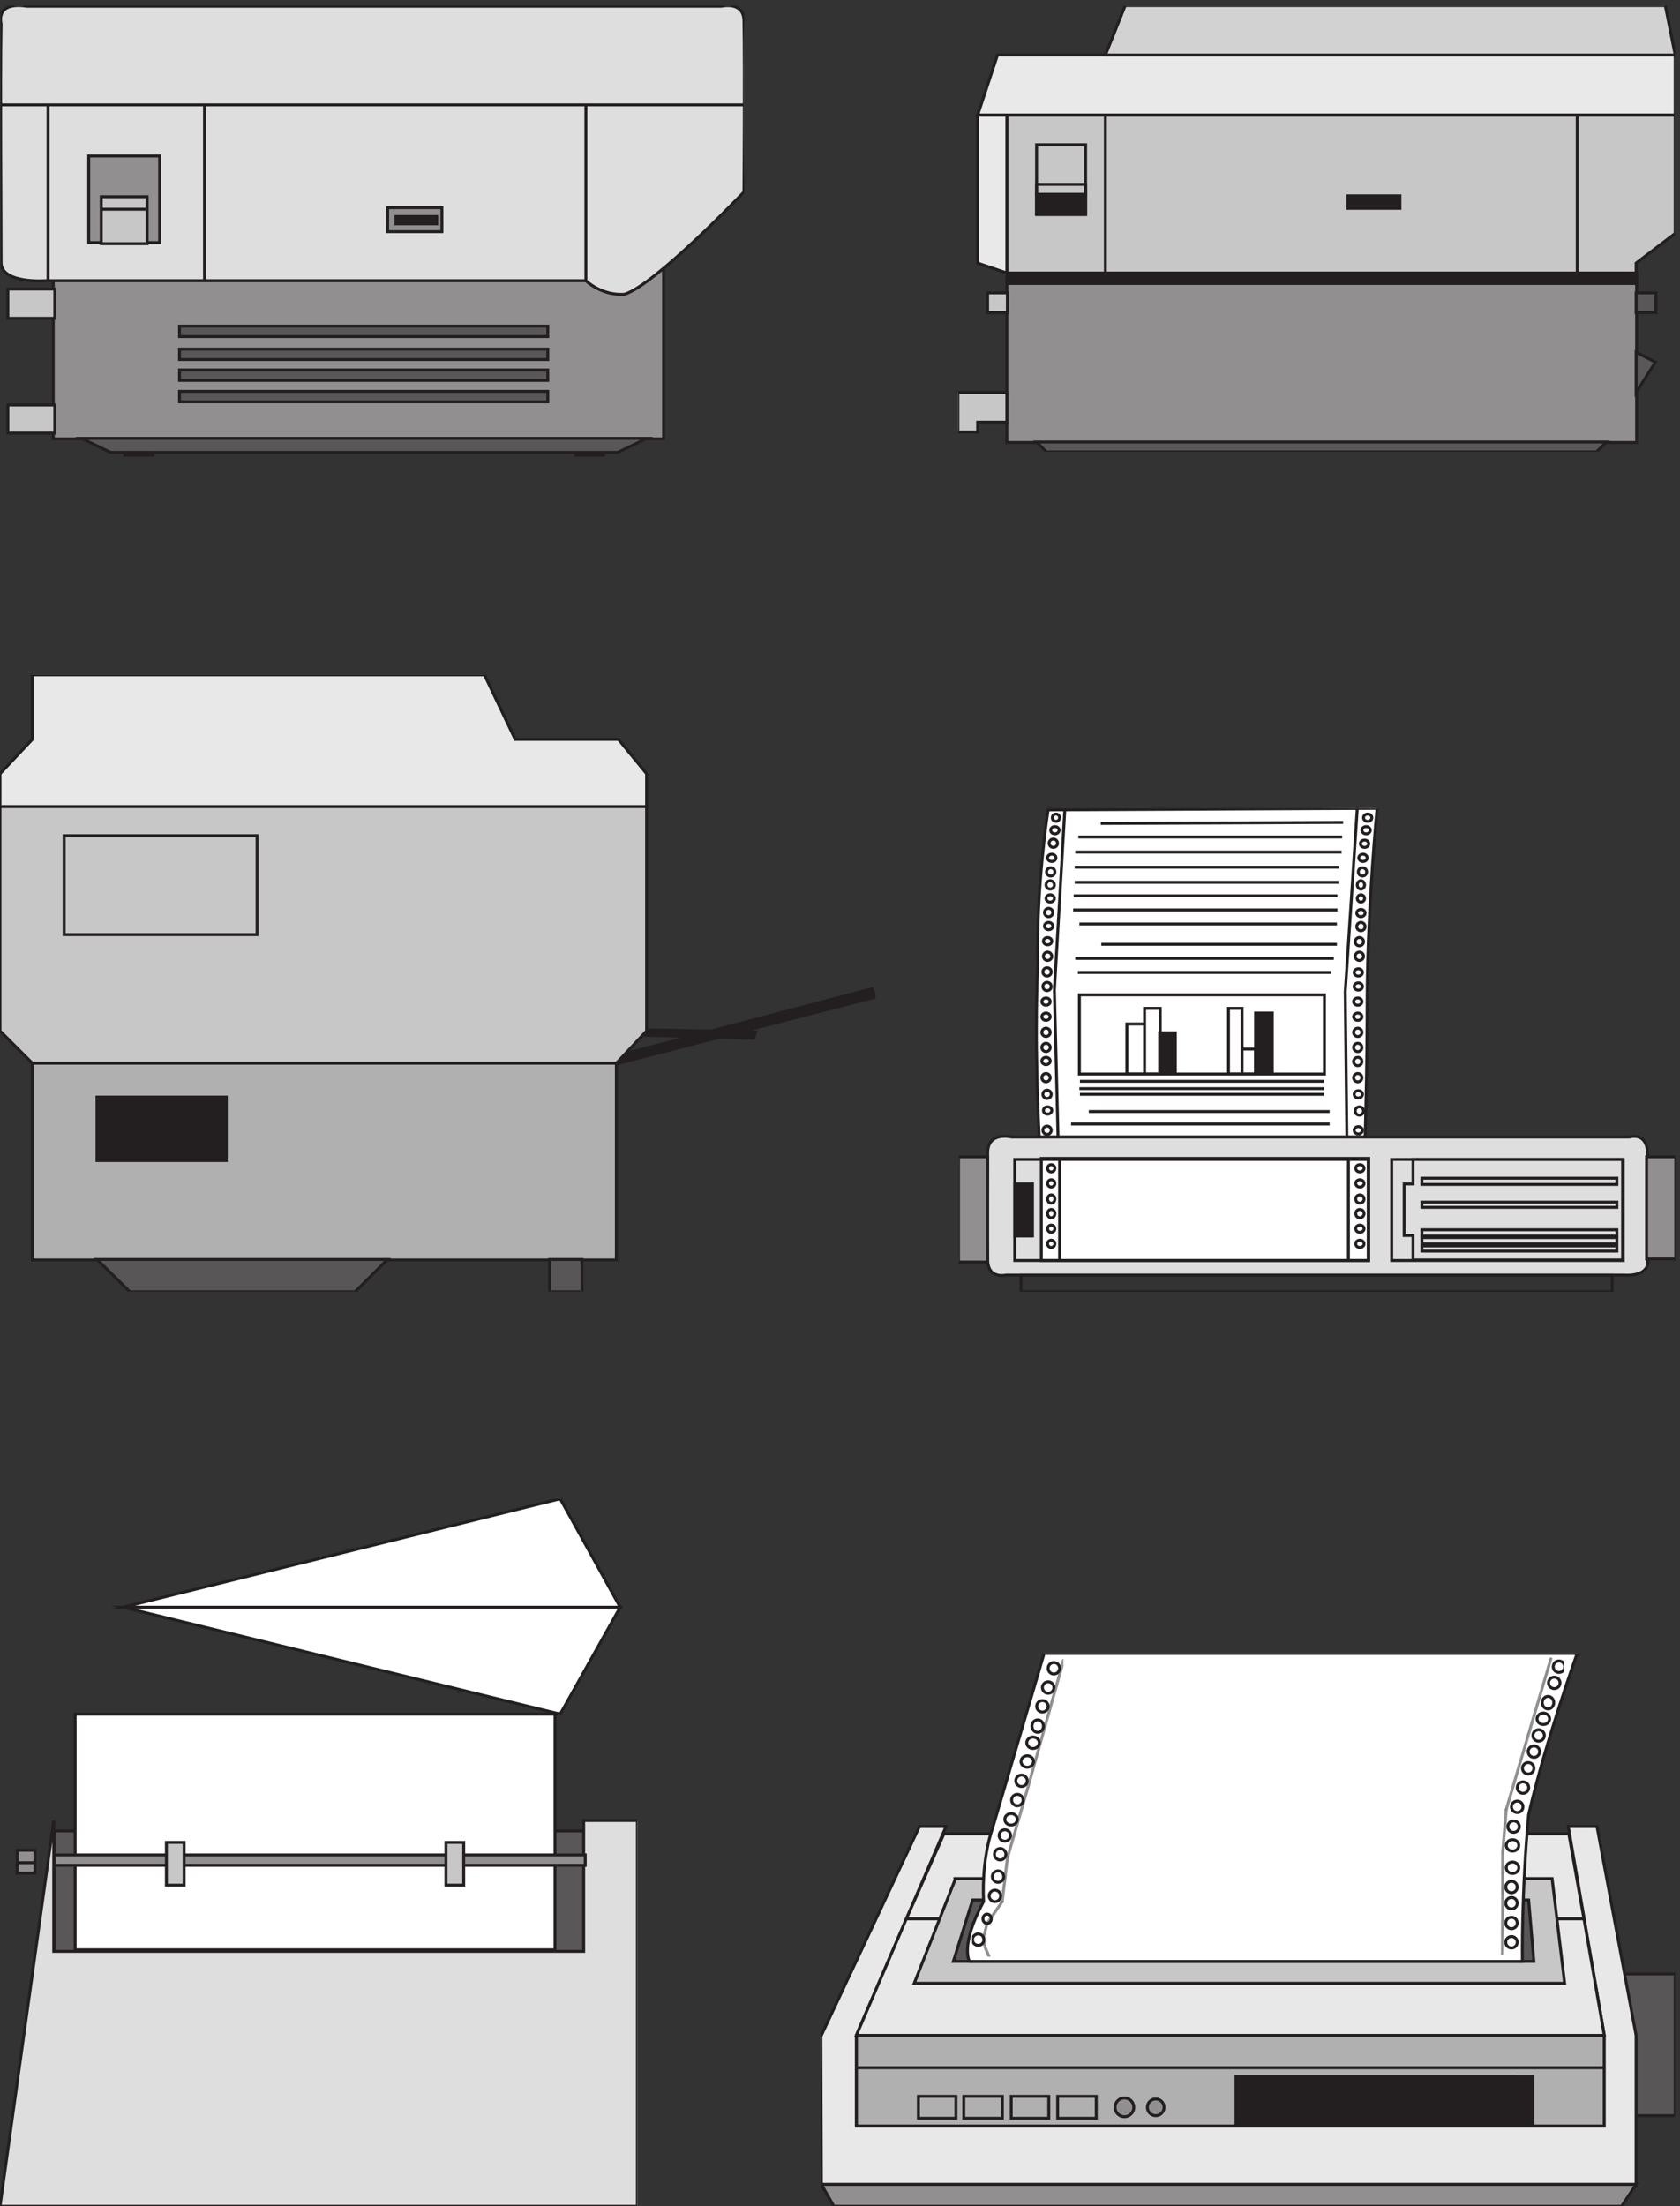 <svg xmlns="http://www.w3.org/2000/svg" xml:space="preserve" width="570" height="748.4"><rect width="100%" height="100%" fill="#333333" stroke="none"/><defs><clipPath id="a" clipPathUnits="userSpaceOnUse"><path d="M1.5 5613H1899V4462.5H1.5Z" clip-rule="evenodd"/></clipPath><clipPath id="b" clipPathUnits="userSpaceOnUse"><path d="M2443.5 5613h1830V4474.5h-1830z" clip-rule="evenodd"/></clipPath><clipPath id="c" clipPathUnits="userSpaceOnUse"><path d="M0 3906h2233.5V2332.5H0Z" clip-rule="evenodd"/></clipPath><clipPath id="d" clipPathUnits="userSpaceOnUse"><path d="M2445 3565.5h1830v-1233H2445Z" clip-rule="evenodd"/></clipPath><clipPath id="e" clipPathUnits="userSpaceOnUse"><path d="M0 1804.5h1626V0H0Z" clip-rule="evenodd"/></clipPath><clipPath id="f" clipPathUnits="userSpaceOnUse"><path d="M2094 1410h2179.5V0H2094Z" clip-rule="evenodd"/></clipPath><clipPath id="g" clipPathUnits="userSpaceOnUse"><path d="M2479.87 1395.38h232.85V636.559h-232.85z" clip-rule="evenodd"/></clipPath><clipPath id="h" clipPathUnits="userSpaceOnUse"><path d="M3829.08 1399.37h161V640.547h-161z" clip-rule="evenodd"/></clipPath></defs><g clip-path="url(#a)" transform="matrix(.133 0 0 -.133 0 748.4)"><path d="M135.844 4944.31H1692.87v-436.56H135.844v436.56" style="fill:#918f90;fill-opacity:1;fill-rule:evenodd;stroke:none"/><path d="M135.844 4944.31H1692.87v-436.56H135.844Z" style="fill:none;stroke:#231f20;stroke-width:7.5;stroke-linecap:butt;stroke-linejoin:miter;stroke-miterlimit:10;stroke-dasharray:none;stroke-opacity:1"/><path d="M67.973 5611.12s-77.188 15.97-65.211-45.25c-2.66-162.38 0-447.2 0-608.25 0-54.57 111.789-46.58 111.789-46.58H1494.59s39.92-38.6 98.47-34.61c78.52 23.96 304.76 260.87 304.76 260.87s2.66 307.45 0 439.22c-2.66 47.91-57.23 34.6-57.23 34.6H67.973" style="fill:#dedede;fill-opacity:1;fill-rule:evenodd;stroke:none"/><path d="M67.973 5611.12s-77.188 15.97-65.211-45.25c-2.66-162.38 0-447.2 0-608.25 0-54.57 111.789-46.58 111.789-46.58H1494.59s39.92-38.6 98.47-34.61c78.52 23.96 304.76 260.87 304.76 260.87s2.66 307.45 0 439.22c-2.66 47.91-57.23 34.6-57.23 34.6z" style="fill:none;stroke:#231f20;stroke-width:7.5;stroke-linecap:butt;stroke-linejoin:miter;stroke-miterlimit:10;stroke-dasharray:none;stroke-opacity:1"/><path d="M20.063 4889.74h119.773v-74.53H20.062v74.53" style="fill:#c8c7c7;fill-opacity:1;fill-rule:evenodd;stroke:none"/><path d="M20.063 4889.74h119.773v-74.53H20.062Z" style="fill:none;stroke:#231f20;stroke-width:7.5;stroke-linecap:butt;stroke-linejoin:miter;stroke-miterlimit:10;stroke-dasharray:none;stroke-opacity:1"/><path d="M20.063 4594.27h119.773v-71.88H20.062v71.88" style="fill:#c8c7c7;fill-opacity:1;fill-rule:evenodd;stroke:none"/><path d="M20.063 4594.27h119.773v-71.88H20.062Z" style="fill:none;stroke:#231f20;stroke-width:7.5;stroke-linecap:butt;stroke-linejoin:miter;stroke-miterlimit:10;stroke-dasharray:none;stroke-opacity:1"/><path d="M988.883 5097.37h138.407v-61.23H988.883v61.23" style="fill:#918f90;fill-opacity:1;fill-rule:evenodd;stroke:none"/><path d="M988.883 5097.37h138.407v-61.23H988.883Z" style="fill:none;stroke:#231f20;stroke-width:7.5;stroke-linecap:butt;stroke-linejoin:miter;stroke-miterlimit:10;stroke-dasharray:none;stroke-opacity:1"/><path d="M1010.18 5074.75h103.8v-18.64h-103.8v18.64" style="fill:#231f20;fill-opacity:1;fill-rule:evenodd;stroke:none"/><path d="M1010.18 5074.75h103.8v-18.64h-103.8z" style="fill:none;stroke:#231f20;stroke-width:7.5;stroke-linecap:butt;stroke-linejoin:miter;stroke-miterlimit:10;stroke-dasharray:none;stroke-opacity:1"/><path d="M226.336 5229.14h180.988V5008.2H226.336v220.94" style="fill:#918f90;fill-opacity:1;fill-rule:evenodd;stroke:none"/><path d="M226.336 5229.14h180.988V5008.2H226.336Z" style="fill:none;stroke:#231f20;stroke-width:7.5;stroke-linecap:butt;stroke-linejoin:miter;stroke-miterlimit:10;stroke-dasharray:none;stroke-opacity:1"/><path d="M258.273 5125.32h117.114v-119.79H258.273v119.79" style="fill:#c8c7c7;fill-opacity:1;fill-rule:evenodd;stroke:none"/><path d="M258.273 5125.32h117.114v-119.79H258.273Zm0-31.94h117.114" style="fill:none;stroke:#231f20;stroke-width:7.5;stroke-linecap:butt;stroke-linejoin:miter;stroke-miterlimit:10;stroke-dasharray:none;stroke-opacity:1"/><path d="M1467.97 4473.15h71.86v-10.65h-71.86v10.65" style="fill:#231f20;fill-opacity:1;fill-rule:evenodd;stroke:none"/><path d="M1467.97 4473.15h71.86v-10.65h-71.86z" style="fill:none;stroke:#231f20;stroke-width:7.5;stroke-linecap:butt;stroke-linejoin:miter;stroke-miterlimit:10;stroke-dasharray:none;stroke-opacity:1"/><path d="m207.703 4509.09 74.527-35.94h1293.54l74.52 35.94z" style="fill:#5a5758;fill-opacity:1;fill-rule:evenodd;stroke:none"/><path d="m207.703 4509.09 74.527-35.94h1293.54l74.52 35.94z" style="fill:none;stroke:#231f20;stroke-width:7.5;stroke-linecap:butt;stroke-linejoin:miter;stroke-miterlimit:10;stroke-dasharray:none;stroke-opacity:1"/><path d="M318.16 4473.15h71.863v-10.65H318.16v10.65" style="fill:#231f20;fill-opacity:1;fill-rule:evenodd;stroke:none"/><path d="M318.16 4473.15h71.863v-10.65H318.16ZM2.762 5359.57H1897.81m-1775.275 0v-448.53m399.238 448.53v-448.53m972.817 448.53v-448.53" style="fill:none;stroke:#231f20;stroke-width:7.5;stroke-linecap:butt;stroke-linejoin:miter;stroke-miterlimit:10;stroke-dasharray:none;stroke-opacity:1"/><path d="M457.895 4795.24h939.545v-26.62H457.895v26.62" style="fill:#5a5758;fill-opacity:1;fill-rule:evenodd;stroke:none"/><path d="M457.895 4795.24h939.545v-26.62H457.895Z" style="fill:none;stroke:#231f20;stroke-width:7.5;stroke-linecap:butt;stroke-linejoin:miter;stroke-miterlimit:10;stroke-dasharray:none;stroke-opacity:1"/><path d="M457.895 4736.68h939.545v-26.62H457.895v26.62" style="fill:#5a5758;fill-opacity:1;fill-rule:evenodd;stroke:none"/><path d="M457.895 4736.68h939.545v-26.62H457.895Z" style="fill:none;stroke:#231f20;stroke-width:7.5;stroke-linecap:butt;stroke-linejoin:miter;stroke-miterlimit:10;stroke-dasharray:none;stroke-opacity:1"/><path d="M457.895 4683.44h939.545v-26.62H457.895v26.62" style="fill:#5a5758;fill-opacity:1;fill-rule:evenodd;stroke:none"/><path d="M457.895 4683.44h939.545v-26.62H457.895Z" style="fill:none;stroke:#231f20;stroke-width:7.5;stroke-linecap:butt;stroke-linejoin:miter;stroke-miterlimit:10;stroke-dasharray:none;stroke-opacity:1"/><path d="M457.895 4628.87h939.545v-26.62H457.895v26.62" style="fill:#5a5758;fill-opacity:1;fill-rule:evenodd;stroke:none"/><path d="M457.895 4628.87h939.545v-26.62H457.895Z" style="fill:none;stroke:#231f20;stroke-width:7.5;stroke-linecap:butt;stroke-linejoin:miter;stroke-miterlimit:10;stroke-dasharray:none;stroke-opacity:1"/></g><g clip-path="url(#b)" transform="matrix(.133 0 0 -.133 0 748.4)"><path d="M2568.52 4905.43h1606.57v-406.99H2568.52v406.99" style="fill:#918f90;fill-opacity:1;fill-rule:evenodd;stroke:none"/><path d="M2568.52 4905.43h1606.57v-406.99H2568.52Z" style="fill:none;stroke:#231f20;stroke-width:7.5;stroke-linecap:butt;stroke-linejoin:miter;stroke-miterlimit:10;stroke-dasharray:none;stroke-opacity:1"/><path d="M2568.52 5333.7h252.68v-404.33h-252.68v404.33" style="fill:#c8c7c7;fill-opacity:1;fill-rule:evenodd;stroke:none"/><path d="M2568.52 5333.7h252.68v-404.33h-252.68Z" style="fill:none;stroke:#231f20;stroke-width:7.5;stroke-linecap:butt;stroke-linejoin:miter;stroke-miterlimit:10;stroke-dasharray:none;stroke-opacity:1"/><path d="M2819.88 5333.7H4024.8v-404.33H2819.88v404.33" style="fill:#c8c7c7;fill-opacity:1;fill-rule:evenodd;stroke:none"/><path d="M2819.88 5333.7H4024.8v-404.33H2819.88Z" style="fill:none;stroke:#231f20;stroke-width:7.5;stroke-linecap:butt;stroke-linejoin:miter;stroke-miterlimit:10;stroke-dasharray:none;stroke-opacity:1"/><path d="M2568.52 5333.7v-403l-74.48 25.27v377.73h74.48" style="fill:#e9e9e9;fill-opacity:1;fill-rule:evenodd;stroke:none"/><path d="M2568.52 5333.7v-403l-74.48 25.27v377.73z" style="fill:none;stroke:#231f20;stroke-width:7.5;stroke-linecap:butt;stroke-linejoin:miter;stroke-miterlimit:10;stroke-dasharray:none;stroke-opacity:1"/><path d="M4173.75 4930.7h-150.28v403h250.03v-301.92l-99.75-75.81v-25.27" style="fill:#c8c7c7;fill-opacity:1;fill-rule:evenodd;stroke:none"/><path d="M4173.75 4930.7h-150.28v403h250.03v-301.92l-99.75-75.81z" style="fill:none;stroke:#231f20;stroke-width:7.5;stroke-linecap:butt;stroke-linejoin:miter;stroke-miterlimit:10;stroke-dasharray:none;stroke-opacity:1"/><path d="M4273.5 5333.7H2494.04l50.53 152.95H4273.5V5333.7" style="fill:#e9e9e9;fill-opacity:1;fill-rule:evenodd;stroke:none"/><path d="M4273.5 5333.7H2494.04l50.53 152.95H4273.5Z" style="fill:none;stroke:#231f20;stroke-width:7.5;stroke-linecap:butt;stroke-linejoin:miter;stroke-miterlimit:10;stroke-dasharray:none;stroke-opacity:1"/><path d="M4273.5 5486.65H2819.88l50.53 126.35h1377.82l25.27-126.35" style="fill:#d3d2d2;fill-opacity:1;fill-rule:evenodd;stroke:none"/><path d="M4273.5 5486.65H2819.88l50.53 126.35h1377.82z" style="fill:none;stroke:#231f20;stroke-width:7.5;stroke-linecap:butt;stroke-linejoin:miter;stroke-miterlimit:10;stroke-dasharray:none;stroke-opacity:1"/><path d="M2568.52 4930.7h1606.57v-26.6H2568.52v26.6" style="fill:#231f20;fill-opacity:1;fill-rule:evenodd;stroke:none"/><path d="M2568.52 4930.7h1606.57v-26.6H2568.52Zm75.8 327.18h125.02v-178.22h-125.02z" style="fill:none;stroke:#231f20;stroke-width:7.5;stroke-linecap:butt;stroke-linejoin:miter;stroke-miterlimit:10;stroke-dasharray:none;stroke-opacity:1"/><path d="M2644.32 5156.8h125.02v-26.6h-125.02z" style="fill:none;stroke:#231f20;stroke-width:7.5;stroke-linecap:butt;stroke-linejoin:miter;stroke-miterlimit:10;stroke-dasharray:none;stroke-opacity:1"/><path d="M2644.32 5131.53h125.02v-50.54h-125.02v50.54" style="fill:#231f20;fill-opacity:1;fill-rule:evenodd;stroke:none"/><path d="M2644.32 5131.53h125.02v-50.54h-125.02z" style="fill:none;stroke:#231f20;stroke-width:7.5;stroke-linecap:butt;stroke-linejoin:miter;stroke-miterlimit:10;stroke-dasharray:none;stroke-opacity:1"/><path d="M2494.04 4525.04h-50.54v101.09h125.02v-75.82h-74.48v-25.27" style="fill:#c8c7c7;fill-opacity:1;fill-rule:evenodd;stroke:none"/><path d="M2494.04 4525.04h-50.54v101.09h125.02v-75.82h-74.48z" style="fill:none;stroke:#231f20;stroke-width:7.5;stroke-linecap:butt;stroke-linejoin:miter;stroke-miterlimit:10;stroke-dasharray:none;stroke-opacity:1"/><path d="M3438.3 5127.54h132.99v-31.92H3438.3v31.92" style="fill:#231f20;fill-opacity:1;fill-rule:evenodd;stroke:none"/><path d="M3438.3 5127.54h132.99v-31.92H3438.3Z" style="fill:none;stroke:#231f20;stroke-width:7.5;stroke-linecap:butt;stroke-linejoin:miter;stroke-miterlimit:10;stroke-dasharray:none;stroke-opacity:1"/><path d="M4173.75 4626.12v102.42l49.21-25.27z" style="fill:#5a5758;fill-opacity:1;fill-rule:evenodd;stroke:none"/><path d="M4173.75 4626.12v102.42l49.21-25.27z" style="fill:none;stroke:#231f20;stroke-width:7.5;stroke-linecap:butt;stroke-linejoin:miter;stroke-miterlimit:10;stroke-dasharray:none;stroke-opacity:1"/><path d="m2644.32 4499.77 25.27-25.27h1403.09l25.27 25.27H2644.32" style="fill:#5a5758;fill-opacity:1;fill-rule:evenodd;stroke:none"/><path d="m2644.32 4499.77 25.27-25.27h1403.09l25.27 25.27z" style="fill:none;stroke:#231f20;stroke-width:7.5;stroke-linecap:butt;stroke-linejoin:miter;stroke-miterlimit:10;stroke-dasharray:none;stroke-opacity:1"/><path d="M4173.75 4880.16h50.54v-50.54h-50.54v50.54" style="fill:#5a5758;fill-opacity:1;fill-rule:evenodd;stroke:none"/><path d="M4173.75 4880.16h50.54v-50.54h-50.54z" style="fill:none;stroke:#231f20;stroke-width:7.5;stroke-linecap:butt;stroke-linejoin:miter;stroke-miterlimit:10;stroke-dasharray:none;stroke-opacity:1"/><path d="M2519.31 4880.16h50.53v-50.54h-50.53v50.54" style="fill:#c8c7c7;fill-opacity:1;fill-rule:evenodd;stroke:none"/><path d="M2519.31 4880.16h50.53v-50.54h-50.53z" style="fill:none;stroke:#231f20;stroke-width:7.5;stroke-linecap:butt;stroke-linejoin:miter;stroke-miterlimit:10;stroke-dasharray:none;stroke-opacity:1"/></g><g clip-path="url(#c)" transform="matrix(.133 0 0 -.133 0 748.4)"><path d="m1557.73 2910.11 675.77 173.95-9.31 21.25-666.46-175.28z" style="fill:#231f20;fill-opacity:1;fill-rule:evenodd;stroke:none"/><path d="m1557.73 2910.11 675.77 173.95-9.31 21.25-666.46-175.28z" style="fill:none;stroke:#231f20;stroke-width:7.5;stroke-linecap:butt;stroke-linejoin:miter;stroke-miterlimit:10;stroke-dasharray:none;stroke-opacity:1"/><path d="m1590.99 3001.73 336.56-6.63-5.33-15.94-331.23 9.3z" style="fill:#231f20;fill-opacity:1;fill-rule:evenodd;stroke:none"/><path d="m1590.99 3001.73 336.56-6.63-5.33-15.94-331.23 9.3z" style="fill:none;stroke:#231f20;stroke-width:7.5;stroke-linecap:butt;stroke-linejoin:miter;stroke-miterlimit:10;stroke-dasharray:none;stroke-opacity:1"/><path d="M82.477 2915.43H1572.37V2413.5H82.477v501.93" style="fill:#b1b0b0;fill-opacity:1;fill-rule:evenodd;stroke:none"/><path d="M82.477 2915.43H1572.37V2413.5H82.477Z" style="fill:none;stroke:#231f20;stroke-width:7.5;stroke-linecap:butt;stroke-linejoin:miter;stroke-miterlimit:10;stroke-dasharray:none;stroke-opacity:1"/><path d="M82.477 2915.42 0 2997.75v572.3h1649.52v-572.3l-77.16-82.33H82.477" style="fill:#c8c7c7;fill-opacity:1;fill-rule:evenodd;stroke:none"/><path d="M82.477 2915.42 0 2997.75v572.3h1649.52v-572.3l-77.16-82.33z" style="fill:none;stroke:#231f20;stroke-width:7.5;stroke-linecap:butt;stroke-linejoin:miter;stroke-miterlimit:10;stroke-dasharray:none;stroke-opacity:1"/><path d="M0 3570.05v83.66l82.477 87.64V3906H1235.81l78.48-164.65h263.39l71.84-87.64v-83.66H0" style="fill:#e9e8e8;fill-opacity:1;fill-rule:evenodd;stroke:none"/><path d="M0 3570.05v83.66l82.477 87.64V3906H1235.81l78.48-164.65h263.39l71.84-87.64v-83.66z" style="fill:none;stroke:#231f20;stroke-width:7.5;stroke-linecap:butt;stroke-linejoin:miter;stroke-miterlimit:10;stroke-dasharray:none;stroke-opacity:1"/><path d="m247.43 2414.83 83.804-82.33h574.672l82.477 82.33H247.43" style="fill:#595657;fill-opacity:1;fill-rule:evenodd;stroke:none"/><path d="m247.43 2414.83 83.804-82.33h574.672l82.477 82.33zm-83.809 1080.86h492.195V3243.4H163.621Z" style="fill:none;stroke:#231f20;stroke-width:7.5;stroke-linecap:butt;stroke-linejoin:miter;stroke-miterlimit:10;stroke-dasharray:none;stroke-opacity:1"/><path d="M247.43 2829.11h329.902v-161.99H247.43v161.99" style="fill:#231f20;fill-opacity:1;fill-rule:evenodd;stroke:none"/><path d="M247.43 2829.11h329.902v-161.99H247.43Z" style="fill:none;stroke:#231f20;stroke-width:7.5;stroke-linecap:butt;stroke-linejoin:miter;stroke-miterlimit:10;stroke-dasharray:none;stroke-opacity:1"/><path d="M1402.09 2414.83h82.48v-82.33h-82.48v82.33" style="fill:#595657;fill-opacity:1;fill-rule:evenodd;stroke:none"/><path d="M1402.09 2414.83h82.48v-82.33h-82.48z" style="fill:none;stroke:#231f20;stroke-width:7.5;stroke-linecap:butt;stroke-linejoin:miter;stroke-miterlimit:10;stroke-dasharray:none;stroke-opacity:1"/></g><g clip-path="url(#d)" transform="matrix(.133 0 0 -.133 0 748.4)"><path d="M2651.14 2727.11s-13.3 227.21-3.99 435.8c-3.99 208.61 26.6 398.61 26.6 398.61l839.2 3.98s-23.95-248.46-25.27-475.66c0-208.6-5.32-362.73-5.32-362.73h-831.22" style="fill:#fff;fill-opacity:1;fill-rule:evenodd;stroke:none"/><path d="M2651.14 2727.11s-13.3 227.21-3.99 435.8c-3.99 208.61 26.6 398.61 26.6 398.61l839.2 3.98s-23.95-248.46-25.27-475.66c0-208.6-5.32-362.73-5.32-362.73z" style="fill:none;stroke:#231f20;stroke-width:7.5;stroke-linecap:butt;stroke-linejoin:miter;stroke-miterlimit:10;stroke-dasharray:none;stroke-opacity:1"/><path d="M2580.66 2727.11s-62.51 15.95-61.18-42.51c0-77.06-3.99-188.67 0-267.06-1.33-54.48 46.54-42.52 46.54-42.52h1577.31s67.83-6.64 59.85 42.52c4 77.06-2.66 186.01 0 263.07 0 62.45-46.55 46.5-46.55 46.5H2580.66" style="fill:#dedede;fill-opacity:1;fill-rule:evenodd;stroke:none"/><path d="M2580.66 2727.11s-62.51 15.95-61.18-42.51c0-77.06-3.99-188.67 0-267.06-1.33-54.48 46.54-42.52 46.54-42.52h1577.31s67.83-6.64 59.85 42.52c4 77.06-2.66 186.01 0 263.07 0 62.45-46.55 46.5-46.55 46.5z" style="fill:none;stroke:#231f20;stroke-width:7.5;stroke-linecap:butt;stroke-linejoin:miter;stroke-miterlimit:10;stroke-dasharray:none;stroke-opacity:1"/><path d="M2656.46 2672.64h835.2v-260.42h-835.2v260.42" style="fill:#fff;fill-opacity:1;fill-rule:evenodd;stroke:none"/><path d="M2656.46 2672.64h835.2v-260.42h-835.2z" style="fill:none;stroke:#231f20;stroke-width:7.5;stroke-linecap:butt;stroke-linejoin:miter;stroke-miterlimit:10;stroke-dasharray:none;stroke-opacity:1"/><path d="M2588.63 2669.98h901.71v-257.76h-901.71z" style="fill:none;stroke:#231f20;stroke-width:7.5;stroke-linecap:butt;stroke-linejoin:miter;stroke-miterlimit:10;stroke-dasharray:none;stroke-opacity:1"/><path d="M2588.63 2607.53h45.22v-132.86h-45.22v132.86" style="fill:#231f20;fill-opacity:1;fill-rule:evenodd;stroke:none"/><path d="M2588.63 2607.53h45.22v-132.86h-45.22z" style="fill:none;stroke:#231f20;stroke-width:7.5;stroke-linecap:butt;stroke-linejoin:miter;stroke-miterlimit:10;stroke-dasharray:none;stroke-opacity:1"/><path d="M2445 2676.63h74.48v-268.4H2445v268.4" style="fill:#918f90;fill-opacity:1;fill-rule:evenodd;stroke:none"/><path d="M2445 2676.63h74.48v-268.4H2445Z" style="fill:none;stroke:#231f20;stroke-width:7.5;stroke-linecap:butt;stroke-linejoin:miter;stroke-miterlimit:10;stroke-dasharray:none;stroke-opacity:1"/><path d="M4200.52 2676.63H4275v-260.42h-74.48v260.42" style="fill:#918f90;fill-opacity:1;fill-rule:evenodd;stroke:none"/><path d="M4200.52 2676.63H4275v-260.42h-74.48zm-650.34-6.65h590.5v-257.76h-590.5z" style="fill:none;stroke:#231f20;stroke-width:7.5;stroke-linecap:butt;stroke-linejoin:miter;stroke-miterlimit:10;stroke-dasharray:none;stroke-opacity:1"/><path d="M3604.71 2669.98v-62.44h-22.61V2476h22.61v-62.45h534.64v256.43z" style="fill:none;stroke:#231f20;stroke-width:7.5;stroke-linecap:butt;stroke-linejoin:miter;stroke-miterlimit:10;stroke-dasharray:none;stroke-opacity:1"/><path d="M3627.32 2622.15h497.4v-15.95h-497.4zm0-61.12h497.4v-13.29h-497.4zm0-70.42h497.4v-15.94h-497.4zm-1022.73-115.59h1508.15v-42.52H2604.59Zm98.42 1166.56c0-5.14-4.17-9.3-9.31-9.3-5.14 0-9.31 4.16-9.31 9.3 0 5.13 4.17 9.3 9.31 9.3 5.14 0 9.31-4.17 9.31-9.3zm-1.33-31.88c0-5.14-4.77-9.3-10.64-9.3-5.88 0-10.64 4.16-10.64 9.3 0 5.14 4.76 9.3 10.64 9.3 5.87 0 10.64-4.16 10.64-9.3zm-3.99-33.22c0-5.87-4.76-10.63-10.64-10.63-5.88 0-10.64 4.76-10.64 10.63 0 5.87 4.76 10.63 10.64 10.63 5.88 0 10.64-4.76 10.64-10.63zm-3.99-37.2c0-5.14-4.76-9.3-10.64-9.3-5.88 0-10.64 4.16-10.64 9.3 0 5.14 4.76 9.3 10.64 9.3 5.88 0 10.64-4.16 10.64-9.3zm-2.66-35.88c0-5.87-4.76-10.63-10.64-10.63-5.88 0-10.64 4.76-10.64 10.63 0 5.87 4.76 10.63 10.64 10.63 5.88 0 10.64-4.76 10.64-10.63zm-1.33-33.21c0-5.87-4.76-10.63-10.64-10.63-5.87 0-10.64 4.76-10.64 10.63 0 5.87 4.77 10.63 10.64 10.63 5.88 0 10.64-4.76 10.64-10.63zm0-34.55c0-5.14-4.76-9.3-10.64-9.3-5.87 0-10.64 4.16-10.64 9.3 0 5.14 4.77 9.3 10.64 9.3 5.88 0 10.64-4.16 10.64-9.3zm-3.99-35.87c0-5.87-4.76-10.63-10.64-10.63-5.88 0-10.64 4.76-10.64 10.63 0 5.87 4.76 10.63 10.64 10.63 5.88 0 10.64-4.76 10.64-10.63zm0-34.55c0-5.13-4.76-9.3-10.64-9.3-5.88 0-10.64 4.17-10.64 9.3 0 5.14 4.76 9.3 10.64 9.3 5.88 0 10.64-4.16 10.64-9.3zm-2.66-38.53c0-5.14-4.76-9.3-10.64-9.3-5.88 0-10.64 4.16-10.64 9.3 0 5.14 4.76 9.3 10.64 9.3 5.88 0 10.64-4.16 10.64-9.3zm0-38.53c0-5.87-4.76-10.63-10.64-10.63-5.88 0-10.64 4.76-10.64 10.63 0 5.87 4.76 10.63 10.64 10.63 5.88 0 10.64-4.76 10.64-10.63zm-1.33-39.86c0-5.87-4.76-10.63-10.64-10.63-5.88 0-10.64 4.76-10.64 10.63 0 5.87 4.76 10.63 10.64 10.63 5.88 0 10.64-4.76 10.64-10.63zm0-37.2c0-5.87-4.76-10.63-10.64-10.63-5.88 0-10.64 4.76-10.64 10.63 0 5.87 4.76 10.63 10.64 10.63 5.88 0 10.64-4.76 10.64-10.63zm-2.66-38.53c0-5.14-4.76-9.3-10.64-9.3-5.88 0-10.64 4.16-10.64 9.3 0 5.13 4.76 9.3 10.64 9.3 5.88 0 10.64-4.17 10.64-9.3zm0-38.53c0-5.14-4.76-9.31-10.64-9.31-5.88 0-10.64 4.17-10.64 9.31 0 5.13 4.76 9.3 10.64 9.3 5.88 0 10.64-4.17 10.64-9.3zm0-39.86c0-5.88-4.76-10.63-10.64-10.63-5.88 0-10.64 4.75-10.64 10.63 0 5.87 4.76 10.62 10.64 10.62 5.88 0 10.64-4.75 10.64-10.62zm0-38.54c0-5.87-4.76-10.62-10.64-10.62-5.88 0-10.64 4.75-10.64 10.62 0 5.88 4.76 10.63 10.64 10.63 5.88 0 10.64-4.75 10.64-10.63zm0-34.54c0-5.14-4.76-9.3-10.64-9.3-5.88 0-10.64 4.16-10.64 9.3 0 5.13 4.76 9.3 10.64 9.3 5.88 0 10.64-4.17 10.64-9.3zm0-42.52c0-5.87-4.76-10.63-10.64-10.63-5.88 0-10.64 4.76-10.64 10.63 0 5.87 4.76 10.63 10.64 10.63 5.88 0 10.64-4.76 10.64-10.63zm2.66-42.52c0-5.87-4.76-10.63-10.64-10.63-5.88 0-10.64 4.76-10.64 10.63 0 5.87 4.76 10.63 10.64 10.63 5.88 0 10.64-4.76 10.64-10.63zm1.33-41.18c0-5.14-4.76-9.31-10.64-9.31-5.88 0-10.64 4.17-10.64 9.31 0 5.13 4.76 9.3 10.64 9.3 5.88 0 10.64-4.17 10.64-9.3zm-1.33-50.49c0-5.87-4.76-10.63-10.64-10.63-5.88 0-10.64 4.76-10.64 10.63 0 5.87 4.76 10.63 10.64 10.63 5.88 0 10.64-4.76 10.64-10.63zm9.31-97c0-5.13-4.17-9.3-9.31-9.3-5.14 0-9.31 4.17-9.31 9.3 0 5.14 4.17 9.31 9.31 9.31 5.14 0 9.31-4.17 9.31-9.31zm0-38.53c0-5.13-4.17-9.3-9.31-9.3-5.14 0-9.31 4.17-9.31 9.3 0 5.14 4.17 9.3 9.31 9.3 5.14 0 9.31-4.16 9.31-9.3zm0-39.86c0-5.87-4.17-10.63-9.31-10.63-5.14 0-9.31 4.76-9.31 10.63 0 5.87 4.17 10.63 9.31 10.63 5.14 0 9.31-4.76 9.31-10.63zm0-37.2c0-5.87-4.17-10.63-9.31-10.63-5.14 0-9.31 4.76-9.31 10.63 0 5.87 4.17 10.63 9.31 10.63 5.14 0 9.31-4.76 9.31-10.63zm0-38.53c0-5.14-4.17-9.3-9.31-9.3-5.14 0-9.31 4.16-9.31 9.3 0 5.14 4.17 9.3 9.31 9.3 5.14 0 9.31-4.16 9.31-9.3zm0-38.53c0-5.14-4.17-9.3-9.31-9.3-5.14 0-9.31 4.16-9.31 9.3 0 5.14 4.17 9.3 9.31 9.3 5.14 0 9.31-4.16 9.31-9.3zm788.66 192.65c0-5.13-4.76-9.3-10.64-9.3-5.88 0-10.64 4.17-10.64 9.3 0 5.14 4.76 9.31 10.64 9.31 5.88 0 10.64-4.17 10.64-9.31zm0-38.53c0-5.13-4.76-9.3-10.64-9.3-5.88 0-10.64 4.17-10.64 9.3 0 5.14 4.76 9.3 10.64 9.3 5.88 0 10.64-4.16 10.64-9.3zm0-39.86c0-5.87-4.76-10.63-10.64-10.63-5.88 0-10.64 4.76-10.64 10.63 0 5.87 4.76 10.63 10.64 10.63 5.88 0 10.64-4.76 10.64-10.63zm0-37.2c0-5.87-4.76-10.63-10.64-10.63-5.88 0-10.64 4.76-10.64 10.63 0 5.87 4.76 10.63 10.64 10.63 5.88 0 10.64-4.76 10.64-10.63zm0-38.53c0-5.14-4.76-9.3-10.64-9.3-5.88 0-10.64 4.16-10.64 9.3 0 5.14 4.76 9.3 10.64 9.3 5.88 0 10.64-4.16 10.64-9.3zm0-38.53c0-5.14-4.76-9.3-10.64-9.3-5.88 0-10.64 4.16-10.64 9.3 0 5.14 4.76 9.3 10.64 9.3 5.88 0 10.64-4.16 10.64-9.3zm-671.63 1072.23 618.43 2.66m-675.61-37.21h672.95m-1.33-38.53h-679.6m672.95-38.53h-674.28m0-38.53h672.95m-660.98-106.29h656.99m0-51.82H2809.4m593.16-35.88h-659.65m6.65-35.87h646.35m-642.36-57.13h625.07v-201.96h-625.07z" style="fill:none;stroke:#231f20;stroke-width:7.5;stroke-linecap:butt;stroke-linejoin:miter;stroke-miterlimit:10;stroke-dasharray:none;stroke-opacity:1"/><path d="M2874.57 3015.43h45.22v-127.55h-45.22zm45.22 39.86h39.9v-167.41h-39.9z" style="fill:none;stroke:#231f20;stroke-width:7.5;stroke-linecap:butt;stroke-linejoin:miter;stroke-miterlimit:10;stroke-dasharray:none;stroke-opacity:1"/><path d="M2958.36 2992.85h39.9v-103.64h-39.9v103.64" style="fill:#231f20;fill-opacity:1;fill-rule:evenodd;stroke:none"/><path d="M2958.36 2992.85h39.9v-103.64h-39.9zm175.55 62.44h34.58v-167.41h-34.58zm34.58-103.63h34.58v-63.78h-34.58z" style="fill:none;stroke:#231f20;stroke-width:7.5;stroke-linecap:butt;stroke-linejoin:miter;stroke-miterlimit:10;stroke-dasharray:none;stroke-opacity:1"/><path d="M3203.07 3043.34h42.56v-154.13h-42.56v154.13" style="fill:#231f20;fill-opacity:1;fill-rule:evenodd;stroke:none"/><path d="M3203.07 3043.34h42.56v-154.13h-42.56zm-448.19-174.06h622.41m-622.41-33.22h622.41m14.63-43.84h-614.44m634.39 550.06h-672.95m672.95-35.87h-674.28m639.7-455.73h-623.74m638.37-90.35h-659.65m767.37 781.25c0-5.14-4.76-9.3-10.64-9.3-5.87 0-10.64 4.16-10.64 9.3 0 5.13 4.77 9.3 10.64 9.3 5.88 0 10.64-4.17 10.64-9.3zm-3.98-31.88c0-5.14-4.77-9.3-10.64-9.3-5.88 0-10.64 4.16-10.64 9.3 0 5.14 4.76 9.3 10.64 9.3 5.87 0 10.64-4.16 10.64-9.3zm-3.99-34.55c0-5.14-4.76-9.3-10.64-9.3-5.88 0-10.64 4.16-10.64 9.3 0 5.14 4.76 9.3 10.64 9.3 5.88 0 10.64-4.16 10.64-9.3zm-3.99-35.87c0-5.14-4.77-9.3-10.64-9.3-5.88 0-10.64 4.16-10.64 9.3 0 5.14 4.76 9.3 10.64 9.3 5.87 0 10.64-4.16 10.64-9.3zm-1.33-35.88c0-5.87-4.76-10.63-10.64-10.63-5.88 0-10.64 4.76-10.64 10.63 0 5.87 4.76 10.63 10.64 10.63 5.88 0 10.64-4.76 10.64-10.63zm-5.32-33.21c0-5.87-4.17-10.63-9.31-10.63-5.14 0-9.31 4.76-9.31 10.63 0 5.87 4.17 10.63 9.31 10.63 5.14 0 9.31-4.76 9.31-10.63zm0-34.55c0-5.14-4.17-9.3-9.31-9.3-5.14 0-9.31 4.16-9.31 9.3 0 5.14 4.17 9.3 9.31 9.3 5.14 0 9.31-4.16 9.31-9.3zm1.33-37.2c0-5.14-4.76-9.3-10.64-9.3-5.88 0-10.64 4.16-10.64 9.3 0 5.13 4.76 9.3 10.64 9.3 5.88 0 10.64-4.17 10.64-9.3zm0-34.55c0-5.87-4.76-10.62-10.64-10.62-5.88 0-10.64 4.75-10.64 10.62 0 5.88 4.76 10.63 10.64 10.63 5.88 0 10.64-4.75 10.64-10.63zm-3.99-38.53c0-5.87-4.76-10.63-10.64-10.63-5.88 0-10.64 4.76-10.64 10.63 0 5.87 4.76 10.63 10.64 10.63 5.88 0 10.64-4.76 10.64-10.63zm0-37.2c0-5.87-4.76-10.63-10.64-10.63-5.88 0-10.64 4.76-10.64 10.63 0 5.87 4.76 10.63 10.64 10.63 5.88 0 10.64-4.76 10.64-10.63zm-2.66-41.19c0-5.13-4.76-9.3-10.64-9.3-5.87 0-10.64 4.17-10.64 9.3 0 5.14 4.77 9.3 10.64 9.3 5.88 0 10.64-4.16 10.64-9.3zm0-35.87c0-5.14-4.76-9.3-10.64-9.3-5.87 0-10.64 4.16-10.64 9.3 0 5.13 4.77 9.3 10.64 9.3 5.88 0 10.64-4.17 10.64-9.3zm-1.33-38.53c0-5.14-4.76-9.3-10.64-9.3-5.88 0-10.64 4.16-10.64 9.3 0 5.13 4.76 9.3 10.64 9.3 5.88 0 10.64-4.17 10.64-9.3zm0-38.53c0-5.14-4.76-9.31-10.64-9.31-5.88 0-10.64 4.17-10.64 9.31 0 5.13 4.76 9.3 10.64 9.3 5.88 0 10.64-4.17 10.64-9.3zm0-39.86c0-5.88-4.76-10.63-10.64-10.63-5.88 0-10.64 4.75-10.64 10.63 0 5.87 4.76 10.62 10.64 10.62 5.88 0 10.64-4.75 10.64-10.62zm0-38.54c0-5.87-4.76-10.62-10.64-10.62-5.88 0-10.64 4.75-10.64 10.62 0 5.88 4.76 10.63 10.64 10.63 5.88 0 10.64-4.75 10.64-10.63zm0-35.87c0-5.87-4.76-10.63-10.64-10.63-5.88 0-10.64 4.76-10.64 10.63 0 5.87 4.76 10.63 10.64 10.63 5.88 0 10.64-4.76 10.64-10.63zm0-41.19c0-5.87-4.76-10.63-10.64-10.63-5.88 0-10.64 4.76-10.64 10.63 0 5.87 4.76 10.63 10.64 10.63 5.88 0 10.64-4.76 10.64-10.63zm1.33-42.52c0-5.13-4.76-9.3-10.64-9.3-5.87 0-10.64 4.17-10.64 9.3 0 5.14 4.77 9.3 10.64 9.3 5.88 0 10.64-4.16 10.64-9.3zm2.66-42.51c0-5.87-4.76-10.63-10.64-10.63-5.88 0-10.64 4.76-10.64 10.63 0 5.87 4.76 10.63 10.64 10.63 5.88 0 10.64-4.76 10.64-10.63zm-2.66-49.16c0-5.14-4.76-9.3-10.64-9.3-5.87 0-10.64 4.16-10.64 9.3 0 5.13 4.77 9.3 10.64 9.3 5.88 0 10.64-4.17 10.64-9.3zm151.61-273.71h497.4v-15.94h-497.4zm0-21.26h497.4v-13.28h-497.4zm-911.01 1112.09-26.6-459.72 9.31-374.68m763.39 838.39-30.59-467.69 3.99-370.7m-732.8-54.47v-259.09m736.79 259.09v-259.09" style="fill:none;stroke:#231f20;stroke-width:7.5;stroke-linecap:butt;stroke-linejoin:miter;stroke-miterlimit:10;stroke-dasharray:none;stroke-opacity:1"/></g><g clip-path="url(#e)" transform="matrix(.133 0 0 -.133 0 748.4)"><path d="M138.383 957.438H1490.28V648.93H138.383v308.508" style="fill:#5a5758;fill-opacity:1;fill-rule:evenodd;stroke:none"/><path d="M138.383 957.438H1490.28V648.93H138.383Z" style="fill:none;stroke:#231f20;stroke-width:7.5;stroke-linecap:butt;stroke-linejoin:miter;stroke-miterlimit:10;stroke-dasharray:none;stroke-opacity:1"/><path d="M137.051 984.031V650.258H1488.95v333.773H1626V0H0l137.051 984.031" style="fill:#dedede;fill-opacity:1;fill-rule:evenodd;stroke:none"/><path d="M137.051 984.031V650.258H1488.95v333.773H1626V0H0Zm1.332-107.711H1491.61" style="fill:none;stroke:#231f20;stroke-width:7.5;stroke-linecap:butt;stroke-linejoin:miter;stroke-miterlimit:10;stroke-dasharray:none;stroke-opacity:1"/><path d="M191.605 1255.3H1415.77V654.242H191.605V1255.3" style="fill:#fff;fill-opacity:1;fill-rule:evenodd;stroke:none"/><path d="M191.605 1255.3H1415.77V654.242H191.605Z" style="fill:none;stroke:#231f20;stroke-width:7.5;stroke-linecap:butt;stroke-linejoin:miter;stroke-miterlimit:10;stroke-dasharray:none;stroke-opacity:1"/><path d="m1429.07 1255.31 153.02 272.6H314.023Z" style="fill:#fff;fill-opacity:1;fill-rule:evenodd;stroke:none"/><path d="m1429.07 1255.31 153.02 272.6H314.023Z" style="fill:none;stroke:#231f20;stroke-width:7.5;stroke-linecap:butt;stroke-linejoin:miter;stroke-miterlimit:10;stroke-dasharray:none;stroke-opacity:1"/><path d="m1429.07 1804.5 153.02-276.59H314.023Z" style="fill:#fff;fill-opacity:1;fill-rule:evenodd;stroke:none"/><path d="m1429.07 1804.5 153.02-276.59H314.023Z" style="fill:none;stroke:#231f20;stroke-width:7.5;stroke-linecap:butt;stroke-linejoin:miter;stroke-miterlimit:10;stroke-dasharray:none;stroke-opacity:1"/><path d="M138.383 896.266H1492.94v-26.594H138.383v26.594" style="fill:#918f90;fill-opacity:1;fill-rule:evenodd;stroke:none"/><path d="M138.383 896.266H1492.94v-26.594H138.383Z" style="fill:none;stroke:#231f20;stroke-width:7.5;stroke-linecap:butt;stroke-linejoin:miter;stroke-miterlimit:10;stroke-dasharray:none;stroke-opacity:1"/><path d="M424.465 928.18h45.238V819.141h-45.238V928.18" style="fill:#c8c7c7;fill-opacity:1;fill-rule:evenodd;stroke:none"/><path d="M424.465 928.18h45.238V819.141h-45.238z" style="fill:none;stroke:#231f20;stroke-width:7.5;stroke-linecap:butt;stroke-linejoin:miter;stroke-miterlimit:10;stroke-dasharray:none;stroke-opacity:1"/><path d="M1137.67 928.18h45.24V819.141h-45.24V928.18" style="fill:#c8c7c7;fill-opacity:1;fill-rule:evenodd;stroke:none"/><path d="M1137.67 928.18h45.24V819.141h-45.24z" style="fill:none;stroke:#231f20;stroke-width:7.5;stroke-linecap:butt;stroke-linejoin:miter;stroke-miterlimit:10;stroke-dasharray:none;stroke-opacity:1"/><path d="M43.91 908.234h45.242v-58.511H43.91v58.511" style="fill:#918f90;fill-opacity:1;fill-rule:evenodd;stroke:none"/><path d="M43.91 908.234h45.242v-58.511H43.91Zm0-31.914h43.91" style="fill:none;stroke:#231f20;stroke-width:7.5;stroke-linecap:butt;stroke-linejoin:miter;stroke-miterlimit:10;stroke-dasharray:none;stroke-opacity:1"/></g><g clip-path="url(#f)" transform="matrix(.133 0 0 -.133 0 748.4)"><path d="M4143.1 592.703h130.4V231.234h-130.4v361.469" style="fill:#595657;fill-opacity:1;fill-rule:evenodd;stroke:none"/><path d="M4143.1 592.703h130.4V231.234h-130.4z" style="fill:none;stroke:#231f20;stroke-width:7.5;stroke-linecap:butt;stroke-linejoin:miter;stroke-miterlimit:10;stroke-dasharray:none;stroke-opacity:1"/><path d="M2184.48 435.891h1908.06v-82.395H2184.48v82.395" style="fill:#b1b0b0;fill-opacity:1;fill-rule:evenodd;stroke:none"/><path d="M2184.48 435.891h1908.06v-82.395H2184.48Z" style="fill:none;stroke:#231f20;stroke-width:7.5;stroke-linecap:butt;stroke-linejoin:miter;stroke-miterlimit:10;stroke-dasharray:none;stroke-opacity:1"/><path d="M2184.48 353.496h1908.06v-148.84H2184.48v148.84" style="fill:#b1b0b0;fill-opacity:1;fill-rule:evenodd;stroke:none"/><path d="M2184.48 353.496h1908.06v-148.84H2184.48Z" style="fill:none;stroke:#231f20;stroke-width:7.5;stroke-linecap:butt;stroke-linejoin:miter;stroke-miterlimit:10;stroke-dasharray:none;stroke-opacity:1"/><path d="M3859.69 330.906h50.56V208.645h-50.56v122.261" style="fill:#231f20;fill-opacity:1;fill-rule:evenodd;stroke:none"/><path d="M3859.69 330.906h50.56V208.645h-50.56zm-1161.6-50.5h98.46V224.59h-98.46zm-118.43 0h95.8V224.59h-95.8zm-121.08 0h98.46V224.59h-98.46zm-115.76 0h95.8V224.59h-95.8z" style="fill:none;stroke:#231f20;stroke-width:7.5;stroke-linecap:butt;stroke-linejoin:miter;stroke-miterlimit:10;stroke-dasharray:none;stroke-opacity:1"/><path d="M2892.35 252.496c0-13.211-10.72-23.918-23.95-23.918-13.22 0-23.95 10.707-23.95 23.918 0 13.211 10.73 23.922 23.95 23.922 13.23 0 23.95-10.711 23.95-23.922" style="fill:#918f8f;fill-opacity:1;fill-rule:evenodd;stroke:none"/><path d="M2892.35 252.496c0-13.211-10.72-23.918-23.95-23.918-13.22 0-23.95 10.707-23.95 23.918 0 13.211 10.73 23.922 23.95 23.922 13.23 0 23.95-10.711 23.95-23.922z" style="fill:none;stroke:#231f20;stroke-width:7.5;stroke-linecap:butt;stroke-linejoin:miter;stroke-miterlimit:10;stroke-dasharray:none;stroke-opacity:1"/><path d="M2969.53 252.496c0-11.742-9.53-21.262-21.29-21.262s-21.29 9.52-21.29 21.262c0 11.746 9.53 21.266 21.29 21.266s21.29-9.52 21.29-21.266" style="fill:#918f8f;fill-opacity:1;fill-rule:evenodd;stroke:none"/><path d="M2969.53 252.496c0-11.742-9.53-21.262-21.29-21.262s-21.29 9.52-21.29 21.262c0 11.746 9.53 21.266 21.29 21.266s21.29-9.52 21.29-21.266z" style="fill:none;stroke:#231f20;stroke-width:7.5;stroke-linecap:butt;stroke-linejoin:miter;stroke-miterlimit:10;stroke-dasharray:none;stroke-opacity:1"/><path d="M3153.15 330.906h707.87V208.645h-707.87v122.261" style="fill:#231f20;fill-opacity:1;fill-rule:evenodd;stroke:none"/><path d="M3153.15 330.906h707.87V208.645h-707.87z" style="fill:none;stroke:#231f20;stroke-width:7.5;stroke-linecap:butt;stroke-linejoin:miter;stroke-miterlimit:10;stroke-dasharray:none;stroke-opacity:1"/><path d="m2094 433.234 1.33-377.418h2078.38v380.075l-99.8 532.902h-73.18l91.81-532.902V204.656H2184.48v231.235l228.86 532.902h-67.86L2094 433.234" style="fill:#e9e8e8;fill-opacity:1;fill-rule:evenodd;stroke:none"/><path d="m2094 433.234 1.33-377.418h2078.38v380.075l-99.8 532.902h-73.18l91.81-532.902V204.656H2184.48v231.235l228.86 532.902h-67.86z" style="fill:none;stroke:#231f20;stroke-width:7.5;stroke-linecap:butt;stroke-linejoin:miter;stroke-miterlimit:10;stroke-dasharray:none;stroke-opacity:1"/><path d="M2095.33 55.816 2127.27 0h2009.18l37.26 55.816H2095.33" style="fill:#918f8f;fill-opacity:1;fill-rule:evenodd;stroke:none"/><path d="M2095.33 55.816 2127.27 0h2009.18l37.26 55.816z" style="fill:none;stroke:#231f20;stroke-width:7.5;stroke-linecap:butt;stroke-linejoin:miter;stroke-miterlimit:10;stroke-dasharray:none;stroke-opacity:1"/><path d="m2184.48 435.891 127.73 297.679h1728.44l51.89-297.679H2184.48" style="fill:#e9e8e8;fill-opacity:1;fill-rule:evenodd;stroke:none"/><path d="m2184.48 435.891 127.73 297.679h1728.44l51.89-297.679z" style="fill:none;stroke:#231f20;stroke-width:7.5;stroke-linecap:butt;stroke-linejoin:miter;stroke-miterlimit:10;stroke-dasharray:none;stroke-opacity:1"/><path d="m2312.21 733.574 95.81 216.614h1594.03l38.59-216.614H2312.21" style="fill:#e9e8e8;fill-opacity:1;fill-rule:evenodd;stroke:none"/><path d="m2312.21 733.574 95.81 216.614h1594.03l38.59-216.614z" style="fill:none;stroke:#231f20;stroke-width:7.5;stroke-linecap:butt;stroke-linejoin:miter;stroke-miterlimit:10;stroke-dasharray:none;stroke-opacity:1"/><path d="m2435.96 831.914-103.78-263.129h1659.23l-31.93 267.113H2435.96" style="fill:#c8c7c7;fill-opacity:1;fill-rule:evenodd;stroke:none"/><path d="m2435.96 831.914-103.78-263.129h1659.23l-31.93 267.113H2435.96Z" style="fill:none;stroke:#231f20;stroke-width:7.5;stroke-linecap:butt;stroke-linejoin:miter;stroke-miterlimit:10;stroke-dasharray:none;stroke-opacity:1"/><path d="m2481.2 781.414-49.23-156.812h1480.94l-13.3 156.812H2481.2" style="fill:#595657;fill-opacity:1;fill-rule:evenodd;stroke:none"/><path d="m2481.2 781.414-49.23-156.812h1480.94l-13.3 156.812z" style="fill:none;stroke:#231f20;stroke-width:7.5;stroke-linecap:butt;stroke-linejoin:miter;stroke-miterlimit:10;stroke-dasharray:none;stroke-opacity:1"/><path d="M2473.22 624.598s-25.28 39.871 35.92 152.828c-5.32 112.961 22.62 186.051 22.62 186.051L2663.49 1410h1359.86s-81.17-225.92-123.75-410.641c-18.63-199.339-15.97-374.761-15.97-374.761H2473.22" style="fill:#fff;fill-opacity:1;fill-rule:evenodd;stroke:none"/><path d="M2473.22 624.598s-25.28 39.871 35.92 152.828c-5.32 112.961 22.62 186.051 22.62 186.051L2663.49 1410h1359.86s-81.17-225.92-123.75-410.641c-18.63-199.339-15.97-374.761-15.97-374.761z" style="fill:none;stroke:#231f20;stroke-width:7.5;stroke-linecap:butt;stroke-linejoin:miter;stroke-miterlimit:10;stroke-dasharray:none;stroke-opacity:1"/></g><g clip-path="url(#g)" transform="matrix(.133 0 0 -.133 0 748.4)"><path d="m2711.04 1396.25-90.42-323.13-53.19-183.513-13.3-111.699-38.57-55.851-9.3-35.905 2.66-21.275 11.97-27.923" style="fill:none;stroke:#231f20;stroke-width:7.5;stroke-linecap:butt;stroke-linejoin:miter;stroke-miterlimit:10;stroke-dasharray:.887,.887;stroke-dashoffset:0;stroke-opacity:1" transform="scale(1.001 .999)"/><path d="M2700.4 1373.64c0-8.08-6.55-14.63-14.63-14.63-8.07 0-14.62 6.55-14.62 14.63 0 8.08 6.55 14.63 14.62 14.63 8.08 0 14.63-6.55 14.63-14.63zm-29.25-97.07c0-8.08-6.55-14.63-14.63-14.63-8.08 0-14.63 6.55-14.63 14.63 0 8.07 6.55 14.63 14.63 14.63 8.08 0 14.63-6.56 14.63-14.63zm-11.97-50.53c0-8.82-6.55-15.96-14.63-15.96-8.08 0-14.62 7.14-14.62 15.96 0 8.81 6.54 15.95 14.62 15.95 8.08 0 14.63-7.14 14.63-15.95zm-10.64-42.56c0-8.07-7.14-14.62-15.95-14.62-8.82 0-15.96 6.55-15.96 14.62 0 8.08 7.14 14.63 15.96 14.63 8.81 0 15.95-6.55 15.95-14.63zm-14.63-47.87c0-8.07-7.14-14.63-15.95-14.63-8.82 0-15.96 6.56-15.96 14.63 0 8.08 7.14 14.63 15.96 14.63 8.81 0 15.95-6.55 15.95-14.63zm-15.95-49.2c0-8.08-6.55-14.62-14.63-14.62-8.08 0-14.63 6.54-14.63 14.62 0 8.08 6.55 14.63 14.63 14.63 8.08 0 14.63-6.55 14.63-14.63zm-10.64-49.2c0-8.08-6.55-14.63-14.63-14.63-8.07 0-14.63 6.55-14.63 14.63 0 8.08 6.56 14.63 14.63 14.63 8.08 0 14.63-6.55 14.63-14.63zm-14.63-49.199c0-8.079-7.14-14.63-15.96-14.63-8.81 0-15.95 6.551-15.95 14.63 0 8.076 7.14 14.629 15.95 14.629 8.82 0 15.96-6.553 15.96-14.629zm-17.28-41.224c0-8.08-6.55-14.627-14.63-14.627-8.08 0-14.63 6.547-14.63 14.627 0 8.079 6.55 14.626 14.63 14.626 8.08 0 14.63-6.547 14.63-14.626zm-11.97-47.87c0-8.079-6.55-14.63-14.63-14.63-8.08 0-14.63 6.551-14.63 14.63 0 8.075 6.55 14.626 14.63 14.626 8.08 0 14.63-6.551 14.63-14.626zm-5.32-57.18c0-8.079-6.55-14.63-14.63-14.63-8.08 0-14.63 6.551-14.63 14.63s6.55 14.626 14.63 14.626c8.08 0 14.63-6.547 14.63-14.626zm-7.98-49.202c0-8.08-6.55-14.627-14.63-14.627-8.07 0-14.62 6.547-14.62 14.627 0 8.079 6.55 14.626 14.62 14.626 8.08 0 14.63-6.547 14.63-14.626zm-23.94-58.509c0-6.61-4.76-11.969-10.64-11.969-5.87 0-10.63 5.359-10.63 11.969 0 6.609 4.76 11.968 10.63 11.968 5.88 0 10.64-5.359 10.64-11.968zm-18.61-53.19c0-8.079-6.55-14.63-14.63-14.63-8.08 0-14.63 6.551-14.63 14.63 0 8.076 6.55 14.627 14.63 14.627 8.08 0 14.63-6.551 14.63-14.627zm178.18 643.604c0-8.08-6.54-14.63-14.62-14.63-8.08 0-14.63 6.55-14.63 14.63 0 8.08 6.55 14.63 14.63 14.63 8.08 0 14.62-6.55 14.62-14.63z" style="fill:none;stroke:#231f20;stroke-width:7.5;stroke-linecap:butt;stroke-linejoin:miter;stroke-miterlimit:10;stroke-dasharray:none;stroke-opacity:1" transform="scale(1.001 .999)"/></g><g clip-path="url(#h)" transform="matrix(.133 0 0 -.133 0 748.4)"><path d="m3953.03 1400.24-114.36-386.96-9.3-111.701v-162.23l-2.66-98.404" style="fill:none;stroke:#231f20;stroke-width:7.5;stroke-linecap:butt;stroke-linejoin:miter;stroke-miterlimit:10;stroke-dasharray:.887,.887;stroke-dashoffset:0;stroke-opacity:1" transform="scale(1.001 .999)"/><path d="M3987.61 1377.63c0-8.08-6.55-14.62-14.63-14.62-8.08 0-14.63 6.54-14.63 14.62 0 8.08 6.55 14.63 14.63 14.63 8.08 0 14.63-6.55 14.63-14.63zm-27.93-91.75c0-8.81-6.55-15.96-14.62-15.96-8.08 0-14.63 7.15-14.63 15.96s6.55 15.96 14.63 15.96c8.07 0 14.62-7.15 14.62-15.96zm-63.83-216.75c0-8.08-6.54-14.63-14.63-14.63-8.07 0-14.62 6.55-14.62 14.63 0 8.08 6.55 14.62 14.62 14.62 8.09 0 14.63-6.54 14.63-14.62zm-14.63-49.2c0-8.08-6.54-14.63-14.62-14.63-8.08 0-14.63 6.55-14.63 14.63 0 8.07 6.55 14.63 14.63 14.63 8.08 0 14.62-6.56 14.62-14.63zm-9.3-50.532c0-8.079-6.55-14.63-14.63-14.63-8.08 0-14.63 6.551-14.63 14.63 0 8.076 6.55 14.627 14.63 14.627 8.08 0 14.63-6.551 14.63-14.627zm-1.33-47.873c0-8.079-7.15-14.626-15.96-14.626s-15.96 6.547-15.96 14.626 7.15 14.626 15.96 14.626 15.96-6.547 15.96-14.626zm0-57.18c0-8.079-7.15-14.626-15.96-14.626s-15.96 6.547-15.96 14.626 7.15 14.626 15.96 14.626 15.96-6.547 15.96-14.626zm-3.99-49.203c0-8.075-6.55-14.626-14.63-14.626-8.08 0-14.62 6.551-14.62 14.626 0 8.08 6.54 14.631 14.62 14.631 8.08 0 14.63-6.551 14.63-14.631zm0-41.22c0-8.08-6.55-14.627-14.63-14.627-8.08 0-14.62 6.547-14.62 14.627 0 8.079 6.54 14.626 14.62 14.626 8.08 0 14.63-6.547 14.63-14.626zm0-50.532c0-8.079-6.55-14.626-14.63-14.626-8.08 0-14.62 6.547-14.62 14.626s6.54 14.626 14.62 14.626c8.08 0 14.63-6.547 14.63-14.626zm0-49.202c0-8.076-6.55-14.626-14.63-14.626-8.08 0-14.62 6.55-14.62 14.626 0 8.079 6.54 14.63 14.62 14.63 8.08 0 14.63-6.551 14.63-14.63zm109.04 662.222c0-8.08-6.55-14.63-14.63-14.63-8.08 0-14.63 6.55-14.63 14.63 0 8.08 6.55 14.63 14.63 14.63 8.08 0 14.63-6.55 14.63-14.63zm-26.6-91.75c0-8.08-7.14-14.63-15.95-14.63-8.82 0-15.96 6.55-15.96 14.63 0 8.07 7.14 14.63 15.96 14.63 8.81 0 15.95-6.56 15.95-14.63zm-13.29-42.55c0-8.08-6.55-14.63-14.63-14.63-8.08 0-14.63 6.55-14.63 14.63 0 8.07 6.55 14.62 14.63 14.62 8.08 0 14.63-6.55 14.63-14.62zm-11.97-41.23c0-8.07-6.55-14.63-14.63-14.63-8.08 0-14.63 6.56-14.63 14.63 0 8.08 6.55 14.63 14.63 14.63 8.08 0 14.63-6.55 14.63-14.63zm-14.63-42.55c0-8.08-6.55-14.63-14.63-14.63-8.08 0-14.62 6.55-14.62 14.63 0 8.08 6.54 14.63 14.62 14.63 8.08 0 14.63-6.55 14.63-14.63z" style="fill:none;stroke:#231f20;stroke-width:7.5;stroke-linecap:butt;stroke-linejoin:miter;stroke-miterlimit:10;stroke-dasharray:none;stroke-opacity:1" transform="scale(1.001 .999)"/></g></svg>
